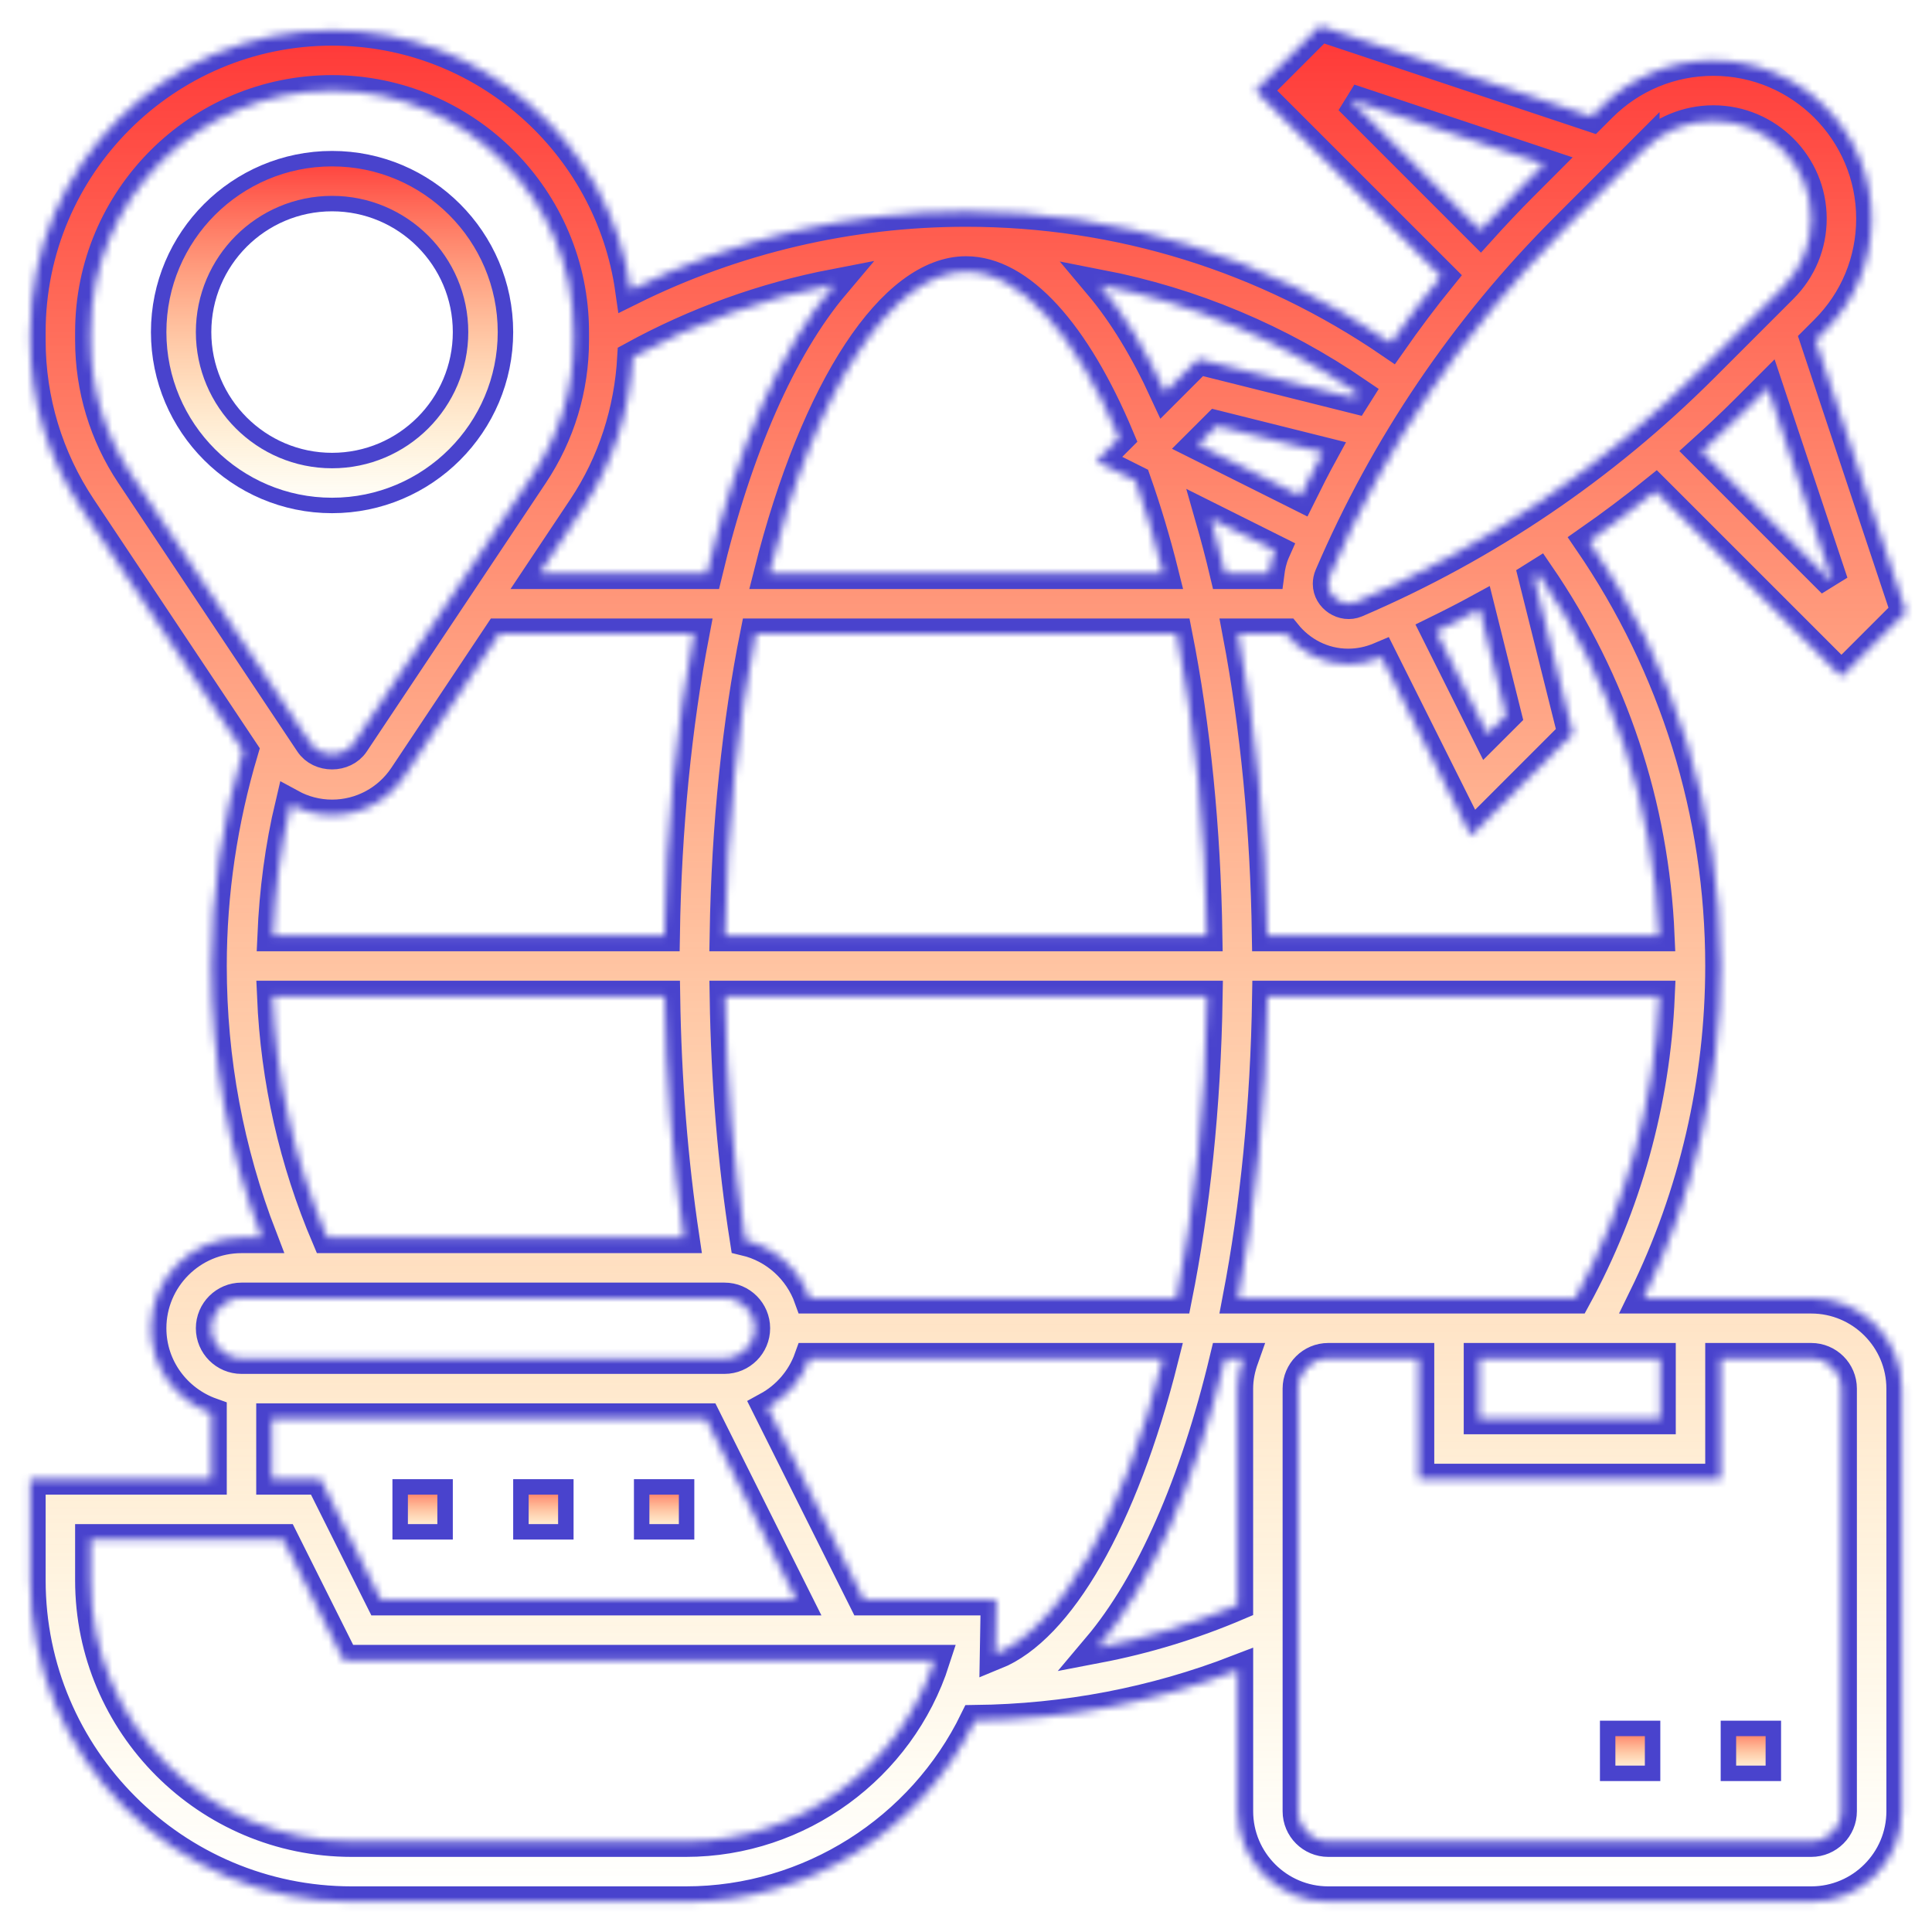 <svg width="250" height="250" viewBox="0 0 250 250" fill="none" xmlns="http://www.w3.org/2000/svg">
<path d="M42.969 20.531C55.342 20.531 65.406 30.595 65.406 42.969C65.406 55.342 55.342 65.406 42.969 65.406C30.595 65.406 20.531 55.342 20.531 42.969C20.531 30.595 30.595 20.531 42.969 20.531ZM42.969 26.344C33.799 26.344 26.344 33.799 26.344 42.969C26.344 52.138 33.799 59.594 42.969 59.594C52.138 59.594 59.594 52.138 59.594 42.969C59.594 33.799 52.138 26.344 42.969 26.344Z" fill="url(#paint0_linear)" stroke="#4943CD" stroke-width="2"/>
<mask id="path-2-inside-1" fill="white">
<path d="M234.375 167.969H212.707C219.227 154.66 222.656 139.941 222.656 125C222.656 105.156 216.734 86.254 205.621 70.016C208.57 67.957 211.449 65.797 214.25 63.527L238.281 87.555L246.656 79.18L234.938 44.02L236.188 42.77C240.059 38.906 242.188 33.766 242.188 28.289C242.188 17 233 7.812 221.707 7.812C216.242 7.812 211.098 9.941 207.227 13.805L205.969 15.062L170.816 3.344L162.445 11.719L186.477 35.75C184.203 38.547 182.047 41.43 179.988 44.375C163.746 33.266 144.844 27.344 125 27.344C109.902 27.344 95.023 30.848 81.606 37.504C78.934 18.551 62.648 3.906 42.969 3.906C21.43 3.906 3.906 21.43 3.906 42.969V44.043C3.906 51.777 6.176 59.27 10.469 65.711L31.434 97.156C28.754 106.16 27.344 115.512 27.344 125C27.344 137.172 29.551 148.969 33.879 160.156H31.25C24.789 160.156 19.531 165.414 19.531 171.875C19.531 176.961 22.809 181.258 27.344 182.875V191.406H3.906V204.488C3.906 227.43 22.57 246.094 45.512 246.094H88.75C104.801 246.094 119.309 236.727 126.176 222.625C137.93 222.488 149.332 220.309 160.16 216.121V234.375C160.16 240.836 165.418 246.094 171.879 246.094H234.379C240.84 246.094 246.098 240.836 246.098 234.375V179.688C246.094 173.227 240.836 167.969 234.375 167.969ZM191.406 175.781H214.844V183.594H191.406V175.781ZM171.875 167.969H160.211C162.473 156.156 163.812 142.953 164.023 128.906H214.715C214.121 142.605 210.406 155.984 203.867 167.969H171.875ZM128.785 214.055L128.906 207.031H111.789L99.332 182.113C101.84 180.742 103.777 178.504 104.75 175.781H150.496C145.215 196.82 136.992 210.727 128.785 214.055ZM104.75 167.969C103.43 164.266 100.324 161.422 96.449 160.5C94.871 150.457 93.996 139.863 93.828 128.906H156.211C155.988 143.348 154.539 156.512 152.25 167.969H104.75ZM35.305 121.094C35.551 115.344 36.285 109.652 37.609 104.094C39.23 104.98 41.062 105.469 42.969 105.469C46.723 105.469 50.207 103.602 52.293 100.48L64.59 82.031H89.789C87.527 93.844 86.188 107.047 85.977 121.094H35.305ZM97.773 82.031H152.277C154.645 93.977 155.965 107.273 156.18 121.094H93.824C94.051 106.656 95.481 93.481 97.773 82.031ZM125 35.156C131.941 35.156 139.082 43.016 144.812 56.695L141.844 59.664L146.938 62.211C148.266 65.981 149.473 69.977 150.531 74.219H99.527C105.633 49.957 115.648 35.156 125 35.156ZM168.281 64.148L155.031 57.523L157.449 55.109L171.176 58.539C170.168 60.383 169.215 62.258 168.281 64.148ZM165 71.242C164.969 71.312 164.934 71.383 164.902 71.453C164.52 72.34 164.316 73.273 164.195 74.219H158.547C157.969 71.769 157.34 69.398 156.676 67.082L165 71.242ZM214.691 121.094H163.992C163.785 107.352 162.5 94.09 160.211 82.031H166.398C168.305 84.394 171.184 85.938 174.449 85.938C175.855 85.938 177.23 85.656 178.543 85.098C178.617 85.066 178.684 85.031 178.758 85L190.336 108.156L203.543 94.945L198.488 74.723C198.699 74.594 198.902 74.453 199.113 74.32C208.641 88.215 213.973 104.23 214.691 121.094ZM191.461 78.824L194.891 92.551L192.473 94.965L185.848 81.715C187.742 80.785 189.617 79.832 191.461 78.824ZM237.156 75.383L220.211 58.438C222.176 56.668 224.105 54.855 225.98 52.977L228.758 50.199L237.156 75.383ZM221.707 15.625C228.691 15.625 234.375 21.305 234.375 28.289C234.375 31.676 233.059 34.855 230.664 37.246L220.457 47.453C207.477 60.434 192.336 70.684 175.473 77.914C173.82 78.609 171.875 77.32 171.875 75.551C171.875 75.199 171.945 74.856 172.082 74.531C179.316 57.66 189.562 42.523 202.543 29.539L212.746 19.332V19.336C215.145 16.941 218.328 15.625 221.707 15.625ZM174.621 12.844L199.801 21.238L197.023 24.02C195.145 25.898 193.332 27.828 191.562 29.789L174.621 12.844ZM175.273 51.512L155.055 46.453L150.766 50.742C148.199 45.168 145.359 40.512 142.301 36.875C154.238 39.191 165.523 43.918 175.68 50.883C175.543 51.098 175.402 51.301 175.273 51.512ZM81.871 46.215C90.031 41.742 98.828 38.559 107.949 36.801C101.059 44.965 95.344 57.992 91.465 74.219H69.797L75.469 65.711C79.356 59.879 81.484 53.172 81.871 46.215ZM11.719 44.043V42.969C11.719 25.738 25.738 11.719 42.969 11.719C60.199 11.719 74.219 25.738 74.219 42.969V44.043C74.219 50.234 72.402 56.227 68.969 61.379L45.789 96.144C44.527 98.035 41.406 98.035 40.145 96.144L16.965 61.379C13.535 56.23 11.719 50.234 11.719 44.043ZM35.258 128.906H86.016C86.18 139.711 87.012 150.18 88.504 160.156H42.328C38.098 150.227 35.719 139.746 35.258 128.906ZM31.25 167.969H93.75C95.902 167.969 97.656 169.719 97.656 171.875C97.656 174.031 95.902 175.781 93.75 175.781H31.25C29.098 175.781 27.344 174.031 27.344 171.875C27.344 169.719 29.098 167.969 31.25 167.969ZM35.156 183.594H91.336L103.055 207.031H49.289L41.477 191.406H35.156V183.594ZM88.75 238.281H45.512C26.879 238.281 11.719 223.121 11.719 204.488V199.219H36.648L44.461 214.844H120.918C116.453 228.699 103.383 238.281 88.75 238.281ZM142.047 213.203C148.938 205.039 154.656 192.008 158.535 175.781H160.875C160.438 177.008 160.156 178.313 160.156 179.688V207.668C154.297 210.168 148.25 212.016 142.047 213.203ZM238.281 234.375C238.281 236.531 236.527 238.281 234.375 238.281H171.875C169.723 238.281 167.969 236.531 167.969 234.375V179.688C167.969 177.531 169.723 175.781 171.875 175.781H183.594V191.406H222.656V175.781H234.375C236.527 175.781 238.281 177.531 238.281 179.688V234.375Z"/>
</mask>
<path d="M234.375 167.969H212.707C219.227 154.66 222.656 139.941 222.656 125C222.656 105.156 216.734 86.254 205.621 70.016C208.57 67.957 211.449 65.797 214.25 63.527L238.281 87.555L246.656 79.18L234.938 44.02L236.188 42.77C240.059 38.906 242.188 33.766 242.188 28.289C242.188 17 233 7.812 221.707 7.812C216.242 7.812 211.098 9.941 207.227 13.805L205.969 15.062L170.816 3.344L162.445 11.719L186.477 35.75C184.203 38.547 182.047 41.43 179.988 44.375C163.746 33.266 144.844 27.344 125 27.344C109.902 27.344 95.023 30.848 81.606 37.504C78.934 18.551 62.648 3.906 42.969 3.906C21.43 3.906 3.906 21.43 3.906 42.969V44.043C3.906 51.777 6.176 59.27 10.469 65.711L31.434 97.156C28.754 106.16 27.344 115.512 27.344 125C27.344 137.172 29.551 148.969 33.879 160.156H31.25C24.789 160.156 19.531 165.414 19.531 171.875C19.531 176.961 22.809 181.258 27.344 182.875V191.406H3.906V204.488C3.906 227.43 22.57 246.094 45.512 246.094H88.75C104.801 246.094 119.309 236.727 126.176 222.625C137.93 222.488 149.332 220.309 160.16 216.121V234.375C160.16 240.836 165.418 246.094 171.879 246.094H234.379C240.84 246.094 246.098 240.836 246.098 234.375V179.688C246.094 173.227 240.836 167.969 234.375 167.969ZM191.406 175.781H214.844V183.594H191.406V175.781ZM171.875 167.969H160.211C162.473 156.156 163.812 142.953 164.023 128.906H214.715C214.121 142.605 210.406 155.984 203.867 167.969H171.875ZM128.785 214.055L128.906 207.031H111.789L99.332 182.113C101.84 180.742 103.777 178.504 104.75 175.781H150.496C145.215 196.82 136.992 210.727 128.785 214.055ZM104.75 167.969C103.43 164.266 100.324 161.422 96.449 160.5C94.871 150.457 93.996 139.863 93.828 128.906H156.211C155.988 143.348 154.539 156.512 152.25 167.969H104.75ZM35.305 121.094C35.551 115.344 36.285 109.652 37.609 104.094C39.23 104.98 41.062 105.469 42.969 105.469C46.723 105.469 50.207 103.602 52.293 100.48L64.59 82.031H89.789C87.527 93.844 86.188 107.047 85.977 121.094H35.305ZM97.773 82.031H152.277C154.645 93.977 155.965 107.273 156.18 121.094H93.824C94.051 106.656 95.481 93.481 97.773 82.031ZM125 35.156C131.941 35.156 139.082 43.016 144.812 56.695L141.844 59.664L146.938 62.211C148.266 65.981 149.473 69.977 150.531 74.219H99.527C105.633 49.957 115.648 35.156 125 35.156ZM168.281 64.148L155.031 57.523L157.449 55.109L171.176 58.539C170.168 60.383 169.215 62.258 168.281 64.148ZM165 71.242C164.969 71.312 164.934 71.383 164.902 71.453C164.52 72.34 164.316 73.273 164.195 74.219H158.547C157.969 71.769 157.34 69.398 156.676 67.082L165 71.242ZM214.691 121.094H163.992C163.785 107.352 162.5 94.09 160.211 82.031H166.398C168.305 84.394 171.184 85.938 174.449 85.938C175.855 85.938 177.23 85.656 178.543 85.098C178.617 85.066 178.684 85.031 178.758 85L190.336 108.156L203.543 94.945L198.488 74.723C198.699 74.594 198.902 74.453 199.113 74.32C208.641 88.215 213.973 104.23 214.691 121.094ZM191.461 78.824L194.891 92.551L192.473 94.965L185.848 81.715C187.742 80.785 189.617 79.832 191.461 78.824ZM237.156 75.383L220.211 58.438C222.176 56.668 224.105 54.855 225.98 52.977L228.758 50.199L237.156 75.383ZM221.707 15.625C228.691 15.625 234.375 21.305 234.375 28.289C234.375 31.676 233.059 34.855 230.664 37.246L220.457 47.453C207.477 60.434 192.336 70.684 175.473 77.914C173.82 78.609 171.875 77.32 171.875 75.551C171.875 75.199 171.945 74.856 172.082 74.531C179.316 57.66 189.562 42.523 202.543 29.539L212.746 19.332V19.336C215.145 16.941 218.328 15.625 221.707 15.625ZM174.621 12.844L199.801 21.238L197.023 24.02C195.145 25.898 193.332 27.828 191.562 29.789L174.621 12.844ZM175.273 51.512L155.055 46.453L150.766 50.742C148.199 45.168 145.359 40.512 142.301 36.875C154.238 39.191 165.523 43.918 175.68 50.883C175.543 51.098 175.402 51.301 175.273 51.512ZM81.871 46.215C90.031 41.742 98.828 38.559 107.949 36.801C101.059 44.965 95.344 57.992 91.465 74.219H69.797L75.469 65.711C79.356 59.879 81.484 53.172 81.871 46.215ZM11.719 44.043V42.969C11.719 25.738 25.738 11.719 42.969 11.719C60.199 11.719 74.219 25.738 74.219 42.969V44.043C74.219 50.234 72.402 56.227 68.969 61.379L45.789 96.144C44.527 98.035 41.406 98.035 40.145 96.144L16.965 61.379C13.535 56.23 11.719 50.234 11.719 44.043ZM35.258 128.906H86.016C86.18 139.711 87.012 150.18 88.504 160.156H42.328C38.098 150.227 35.719 139.746 35.258 128.906ZM31.25 167.969H93.75C95.902 167.969 97.656 169.719 97.656 171.875C97.656 174.031 95.902 175.781 93.75 175.781H31.25C29.098 175.781 27.344 174.031 27.344 171.875C27.344 169.719 29.098 167.969 31.25 167.969ZM35.156 183.594H91.336L103.055 207.031H49.289L41.477 191.406H35.156V183.594ZM88.75 238.281H45.512C26.879 238.281 11.719 223.121 11.719 204.488V199.219H36.648L44.461 214.844H120.918C116.453 228.699 103.383 238.281 88.75 238.281ZM142.047 213.203C148.938 205.039 154.656 192.008 158.535 175.781H160.875C160.438 177.008 160.156 178.313 160.156 179.688V207.668C154.297 210.168 148.25 212.016 142.047 213.203ZM238.281 234.375C238.281 236.531 236.527 238.281 234.375 238.281H171.875C169.723 238.281 167.969 236.531 167.969 234.375V179.688C167.969 177.531 169.723 175.781 171.875 175.781H183.594V191.406H222.656V175.781H234.375C236.527 175.781 238.281 177.531 238.281 179.688V234.375Z" fill="url(#paint1_linear)" stroke="#4943CD" stroke-width="4" mask="url(#path-2-inside-1)"/>
<path d="M223.656 223.656H229.469V229.469H223.656V223.656Z" fill="url(#paint2_linear)" stroke="#4943CD" stroke-width="2"/>
<path d="M208.031 223.656H213.844V229.469H208.031V223.656Z" fill="url(#paint3_linear)" stroke="#4943CD" stroke-width="2"/>
<path d="M67.406 192.406H73.219V198.219H67.406V192.406Z" fill="url(#paint4_linear)" stroke="#4943CD" stroke-width="2"/>
<path d="M83.031 192.406H88.844V198.219H83.031V192.406Z" fill="url(#paint5_linear)" stroke="#4943CD" stroke-width="2"/>
<path d="M51.781 192.406H57.594V198.219H51.781V192.406Z" fill="url(#paint6_linear)" stroke="#4943CD" stroke-width="2"/>
<defs>
<linearGradient id="paint0_linear" x1="42.969" y1="19.531" x2="42.969" y2="66.406" gradientUnits="userSpaceOnUse">
<stop stop-color="#FF3737"/>
<stop offset="1" stop-color="#FFD951" stop-opacity="0"/>
</linearGradient>
<linearGradient id="paint1_linear" x1="125.281" y1="3.344" x2="125.281" y2="246.094" gradientUnits="userSpaceOnUse">
<stop stop-color="#FF3737"/>
<stop offset="1" stop-color="#FFD951" stop-opacity="0"/>
</linearGradient>
<linearGradient id="paint2_linear" x1="226.562" y1="222.656" x2="226.562" y2="230.469" gradientUnits="userSpaceOnUse">
<stop stop-color="#FF3737"/>
<stop offset="1" stop-color="#FFD951" stop-opacity="0"/>
</linearGradient>
<linearGradient id="paint3_linear" x1="210.938" y1="222.656" x2="210.938" y2="230.469" gradientUnits="userSpaceOnUse">
<stop stop-color="#FF3737"/>
<stop offset="1" stop-color="#FFD951" stop-opacity="0"/>
</linearGradient>
<linearGradient id="paint4_linear" x1="70.312" y1="191.406" x2="70.312" y2="199.219" gradientUnits="userSpaceOnUse">
<stop stop-color="#FF3737"/>
<stop offset="1" stop-color="#FFD951" stop-opacity="0"/>
</linearGradient>
<linearGradient id="paint5_linear" x1="85.938" y1="191.406" x2="85.938" y2="199.219" gradientUnits="userSpaceOnUse">
<stop stop-color="#FF3737"/>
<stop offset="1" stop-color="#FFD951" stop-opacity="0"/>
</linearGradient>
<linearGradient id="paint6_linear" x1="54.688" y1="191.406" x2="54.688" y2="199.219" gradientUnits="userSpaceOnUse">
<stop stop-color="#FF3737"/>
<stop offset="1" stop-color="#FFD951" stop-opacity="0"/>
</linearGradient>
</defs>
</svg>
